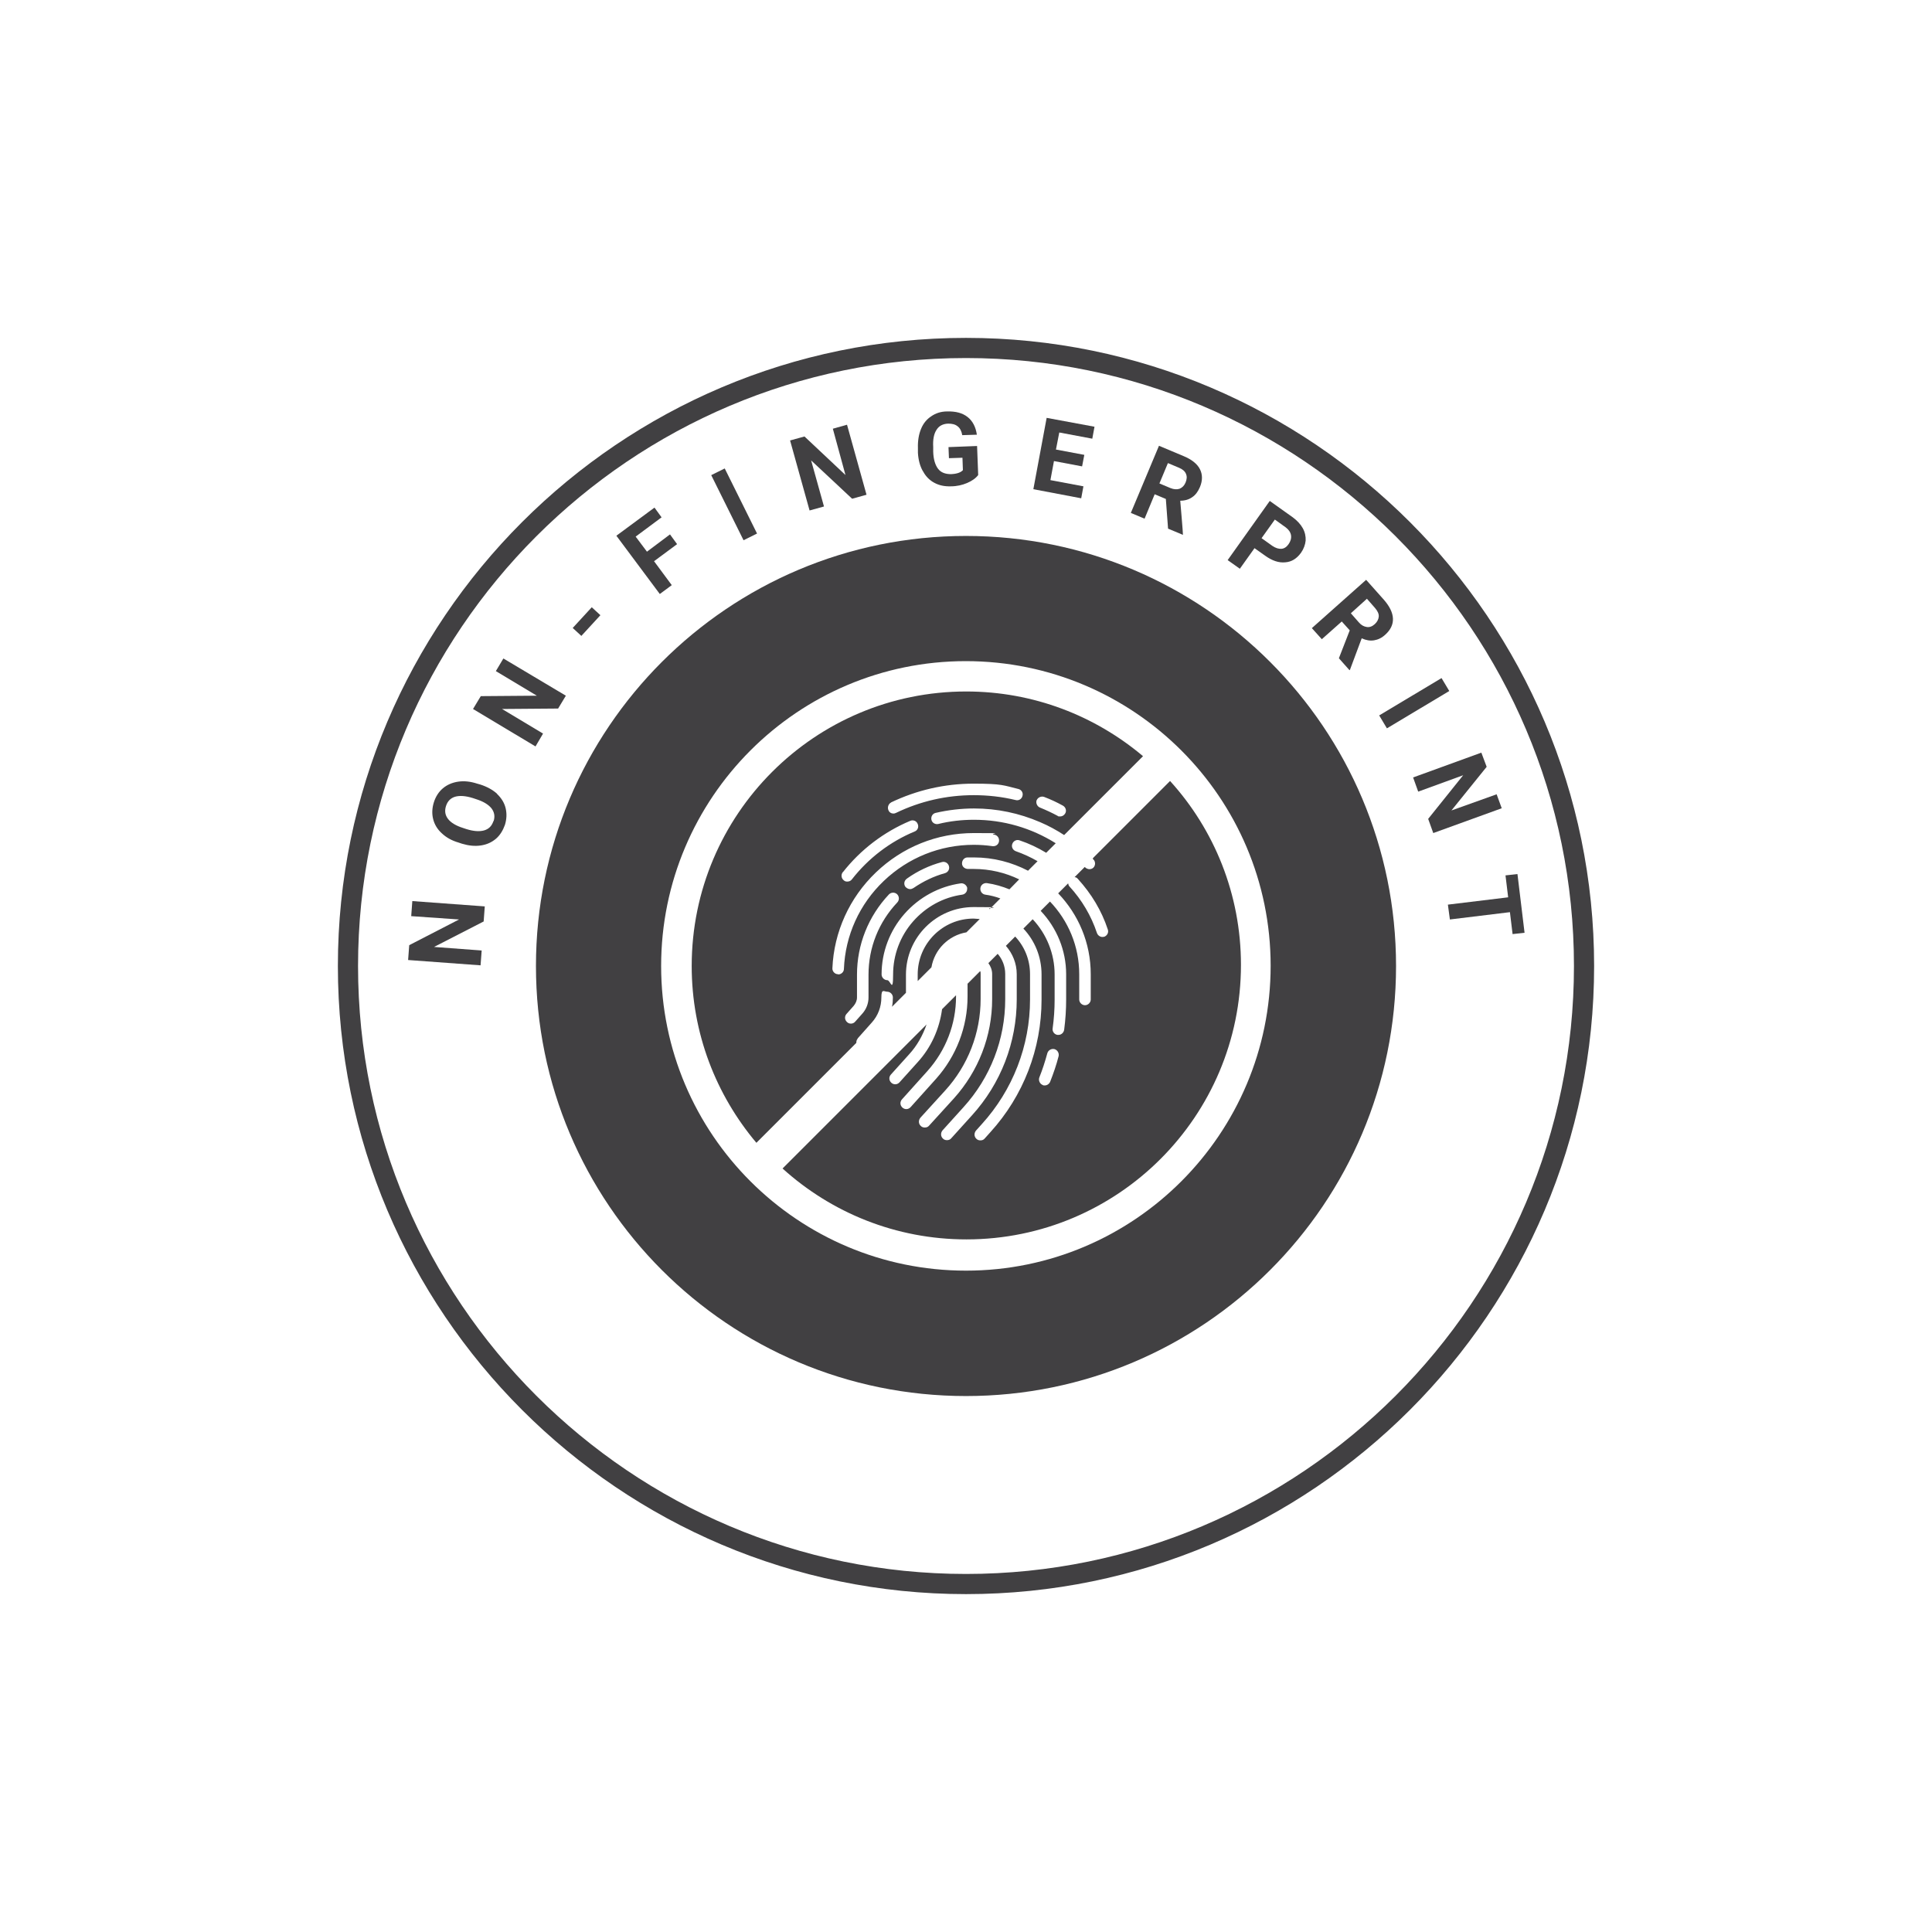 <?xml version="1.0" encoding="UTF-8"?>
<svg id="Layer_1" xmlns="http://www.w3.org/2000/svg" version="1.1" viewBox="0 0 872 872">
  <!-- Generator: Adobe Illustrator 29.2.1, SVG Export Plug-In . SVG Version: 2.1.0 Build 116)  -->
  <defs>
    <style>
      .st0 {
        fill: #414042;
      }
    </style>
  </defs>
  <path class="st0" d="M436,152.5c-156.3,0-283.5,127.2-283.5,283.5s127.2,283.5,283.5,283.5,283.5-127.2,283.5-283.5-127.2-283.5-283.5-283.5ZM436,710.4c-151.3,0-274.4-123.1-274.4-274.4s123.1-274.4,274.4-274.4,274.4,123.1,274.4,274.4-123.1,274.4-274.4,274.4Z"/>
  <polygon class="st0" points="185.6 413.5 207.2 415 184.7 426.6 184.2 433.3 216.9 435.7 217.4 429 195.9 427.4 218.3 415.9 218.8 409.1 186.1 406.7 185.6 413.5"/>
  <path class="st0" d="M224.4,358.3h0c-2-1.8-4.5-3.2-7.6-4.2l-1.4-.4c-3.1-1-5.9-1.3-8.6-.9-2.7.4-5,1.4-6.9,3-1.9,1.6-3.3,3.8-4.1,6.4-.8,2.6-.9,5.1-.3,7.5.6,2.4,1.9,4.6,3.9,6.4,2,1.9,4.5,3.3,7.6,4.2l1.5.5c3,.9,5.8,1.2,8.5.8,2.7-.4,4.9-1.4,6.8-3,1.9-1.6,3.2-3.8,4.1-6.3.8-2.6.9-5.1.3-7.6-.6-2.4-1.9-4.5-3.9-6.4ZM222.7,370.6h0c-.7,2.2-2.1,3.6-4.2,4.2s-4.8.4-8-.6l-1.5-.5c-3.2-1-5.5-2.4-6.8-4.1s-1.6-3.6-.9-5.8c.7-2.2,2.1-3.6,4.1-4.2,2.1-.6,4.8-.4,8,.6l1.5.5c3.2,1,5.5,2.4,6.9,4.1,1.3,1.7,1.7,3.6,1,5.8Z"/>
  <polygon class="st0" points="226.6 320 251.9 319.8 255.4 314 227.2 297.2 223.8 302.9 242.3 314 217 314.2 213.5 320 241.7 336.9 245.1 331.1 226.6 320"/>
  <rect class="st0" x="258.4" y="277.8" width="12.7" height="5.3" transform="translate(-120.9 285.6) rotate(-47.4)"/>
  <polygon class="st0" points="303.2 264.1 295.2 253.3 305.6 245.6 302.4 241.2 292 249 286.9 242.2 298.6 233.5 295.4 229.1 278.2 241.8 297.8 268.1 303.2 264.1"/>
  <rect class="st0" x="328" y="211" width="6.8" height="32.8" transform="translate(-66.6 171.3) rotate(-26.4)"/>
  <polygon class="st0" points="371.9 228.6 366.1 207.8 384.6 225.1 391.1 223.3 382.3 191.7 375.9 193.5 381.6 214.4 363.1 197 356.6 198.8 365.4 230.4 371.9 228.6"/>
  <path class="st0" d="M416.6,212.7h0c1.2,2.3,3,4.1,5.1,5.2,2.2,1.2,4.7,1.7,7.5,1.6,2.7,0,5.2-.6,7.3-1.5s3.9-2.1,5-3.6l-.5-13.1-12.9.5.2,5,6.1-.2.2,5.6c-1,1.1-2.8,1.7-5.4,1.8-2.5,0-4.5-.7-5.8-2.4s-2.1-4.3-2.2-7.7v-2.1c-.2-3.4.3-6,1.5-7.8,1.1-1.8,2.9-2.7,5.2-2.8,1.8,0,3.2.3,4.3,1.2,1.1.8,1.8,2.2,2.1,4l6.6-.2c-.5-3.5-1.9-6.2-4.2-8-2.3-1.8-5.3-2.6-9.2-2.5-2.8,0-5.2.8-7.2,2.2-2,1.3-3.6,3.2-4.6,5.7-1,2.4-1.5,5.3-1.4,8.6v2.2c.2,3.2.9,5.9,2.2,8.2Z"/>
  <polygon class="st0" points="489 219.5 474.1 216.7 475.7 208.1 488.4 210.5 489.4 205.3 476.6 202.9 478.1 195.2 493 198 494 192.6 472.4 188.6 466.4 220.8 488 224.9 489 219.5"/>
  <path class="st0" d="M521.2,223.1h0s5,2.1,5,2.1l1,13.4,6.7,2.8v-.3c.1,0-1.2-15.1-1.2-15.1,2.2,0,4-.6,5.4-1.6,1.5-1,2.6-2.5,3.5-4.6,1.2-2.9,1.2-5.6,0-8s-3.7-4.4-7.3-5.9l-11.2-4.7-12.7,30.3,6.2,2.6,4.6-11.1ZM527.1,209h0s5,2.1,5,2.1c1.7.7,2.7,1.6,3.2,2.8.5,1.2.4,2.4-.2,3.9-.6,1.4-1.5,2.3-2.7,2.8-1.2.4-2.6.3-4.1-.3l-5-2.1,3.8-9.1Z"/>
  <path class="st0" d="M566.2,247.4h0s4.8,3.4,4.8,3.4c3.2,2.3,6.2,3.3,9.1,3,2.9-.2,5.2-1.7,7.1-4.3,1.2-1.7,1.9-3.6,2.1-5.5.1-1.9-.3-3.8-1.3-5.6-1-1.8-2.5-3.4-4.5-4.9l-10.4-7.4-19,26.7,5.5,3.9,6.7-9.4ZM575.4,234.5h0s5,3.6,5,3.6c1.3,1,2.1,2.2,2.3,3.5.2,1.4-.2,2.7-1.1,4-.9,1.3-2,2-3.2,2.1-1.2.1-2.6-.3-4.1-1.3l-4.9-3.5,6-8.4Z"/>
  <path class="st0" d="M605.6,280.5h0s3.6,4,3.6,4l-4.9,12.6,4.8,5.4.2-.2,5.3-14.2c2,.9,3.8,1.2,5.6.9,1.8-.3,3.5-1.1,5.1-2.6,2.3-2.1,3.5-4.5,3.4-7.2-.1-2.7-1.5-5.5-4-8.4l-8.1-9.1-24.5,21.8,4.5,5,9-8ZM617,270.3h0s3.6,4.1,3.6,4.1c1.2,1.4,1.8,2.7,1.7,3.9s-.7,2.4-1.8,3.4c-1.1,1-2.3,1.5-3.6,1.3s-2.5-.8-3.6-2.1l-3.6-4.1,7.3-6.6Z"/>
  <rect class="st0" x="621.8" y="313.4" width="32.8" height="6.8" transform="translate(-72 373.3) rotate(-30.9)"/>
  <polygon class="st0" points="675.5 358.5 655.1 365.8 671 346.1 668.6 339.7 637.8 350.9 640.1 357.3 660.4 349.9 644.6 369.6 646.9 376 677.8 364.8 675.5 358.5"/>
  <polygon class="st0" points="684.9 394.5 679.5 395.1 680.7 405 653.5 408.3 654.4 415 681.5 411.7 682.7 421.6 688.1 421 684.9 394.5"/>
  <path class="st0" d="M387,468.8h0l6.5-7.3c2.8-3.1,4.3-7.1,4.3-11.3s1.2-2.6,2.6-2.6,2.6,1.2,2.6,2.6-.1,2.8-.4,4.2l6.3-6.3v-8.2c0-16.8,13.7-30.5,30.5-30.5s4.9.3,7.3.9l4.8-4.8c-2.2-.8-4.5-1.4-6.8-1.7-1.4-.2-2.4-1.5-2.2-3,.2-1.4,1.5-2.4,3-2.2,3.5.5,6.9,1.5,10.1,2.8l4.4-4.5c-6.2-3-13.2-4.7-20.5-4.7s-1.8,0-2.6,0c-1.4,0-2.7-1-2.7-2.5,0-1.4,1-2.7,2.5-2.7,1,0,2,0,2.9,0,8.8,0,17.1,2.2,24.4,6l4.3-4.3c-3.1-1.8-6.4-3.3-9.8-4.5-1.4-.5-2.1-2-1.6-3.3.5-1.4,2-2.1,3.3-1.6,4.2,1.4,8.2,3.3,12,5.6l4.3-4.3c-11-6.9-23.6-10.6-36.9-10.6-5.4,0-10.8.6-16.1,1.9-1.4.3-2.8-.5-3.1-1.9-.3-1.4.5-2.8,1.9-3.1,5.6-1.3,11.5-2,17.3-2,10.4,0,20.4,2.1,29.9,6.2,3.8,1.6,7.4,3.6,10.8,5.8l35.6-35.6c-21.6-18.2-49.4-29.2-79.8-29.2-68.4,0-123.9,55.5-123.9,123.9,0,30.4,11,58.2,29.2,79.8l45.1-45.1c0-.7.1-1.4.7-2ZM436.5,400.9h0c.2,1.4-.8,2.7-2.2,2.9-8.6,1.2-16.4,5.5-22.2,12.1-5.8,6.6-9,15.1-9,23.9s-1.2,2.6-2.6,2.6-2.6-1.2-2.6-2.6c0-10.1,3.7-19.8,10.3-27.3,6.6-7.5,15.6-12.4,25.4-13.8,1.4-.2,2.7.8,3,2.2ZM409.4,396.5h0c4.8-3.4,10.1-5.9,15.7-7.4,1.4-.4,2.8.4,3.2,1.8.4,1.4-.4,2.8-1.8,3.2-5.1,1.4-9.8,3.7-14.2,6.7-.5.3-1,.5-1.5.5-.8,0-1.6-.4-2.2-1.1-.8-1.2-.5-2.8.7-3.6ZM467.9,361.2h0c.5-1.3,2.1-2,3.4-1.5,2.9,1.1,5.7,2.4,8.4,3.9,1.3.7,1.8,2.3,1.1,3.5-.5.9-1.4,1.4-2.3,1.4s-.8,0-1.2-.3c-2.6-1.4-5.2-2.6-7.9-3.7-1.3-.5-2-2.1-1.5-3.4ZM402.1,362.2c11.7-5.6,24.3-8.5,37.3-8.5s13.6.8,20.2,2.4c1.4.3,2.3,1.7,1.9,3.1-.3,1.4-1.7,2.3-3.1,1.9-6.2-1.5-12.5-2.2-18.9-2.2-12.3,0-24.1,2.7-35.1,8-.4.2-.8.3-1.1.3-1,0-1.9-.5-2.3-1.5-.6-1.3,0-2.9,1.2-3.5ZM380.4,393.7c8-10.2,18.5-18.2,30.4-23.2,1.3-.6,2.9,0,3.4,1.4.6,1.3,0,2.9-1.4,3.4-11.1,4.6-20.9,12.1-28.3,21.6-.5.7-1.3,1-2.1,1s-1.1-.2-1.6-.6c-1.1-.9-1.3-2.5-.4-3.7ZM378.3,439.7h0s0,0-.1,0c-1.4,0-2.6-1.3-2.5-2.7.7-16.4,7.7-31.8,19.6-43.2,12-11.5,27.6-17.8,44.2-17.8s6.2.2,9.2.7c1.4.2,2.4,1.5,2.2,3s-1.5,2.4-3,2.2c-2.8-.4-5.6-.6-8.4-.6-15.2,0-29.6,5.8-40.6,16.3-11,10.5-17.4,24.6-18,39.7,0,1.4-1.2,2.5-2.6,2.5ZM384,462h0c-.6,0-1.2-.2-1.7-.7-1.1-1-1.2-2.6-.2-3.7l3.2-3.6c.9-1.1,1.5-2.4,1.5-3.8v-10.3c0-13.5,5.1-26.3,14.4-36.2,1-1,2.6-1.1,3.7-.1,1,1,1.1,2.6.1,3.7-8.4,8.9-13,20.4-13,32.6v10.3c0,2.7-1,5.3-2.8,7.3l-3.2,3.6c-.5.6-1.2.9-1.9.9Z"/>
  <path class="st0" d="M420.4,436.6c1.4-8.1,7.7-14.4,15.8-15.8l6-6c-.9,0-1.9-.2-2.8-.2-13.9,0-25.2,11.3-25.2,25.2v3l6.2-6.2Z"/>
  <path class="st0" d="M493.2,387.6h0c0,.1.2.2.3.3,1,1,1,2.7,0,3.7-.5.5-1.2.7-1.8.7s-1.4-.3-1.9-.8c0,0-.1-.1-.2-.2l-4.6,4.6c.6,0,1.1.3,1.5.8,6.1,6.7,10.7,14.3,13.5,22.8.5,1.4-.3,2.8-1.6,3.3-.3,0-.6.1-.8.1-1.1,0-2.1-.7-2.5-1.8-2.6-7.8-6.8-14.9-12.4-21-.4-.4-.5-.9-.6-1.4l-4.5,4.5c9.1,9.5,14.7,22.3,14.7,36.5v11.4c0,1.4-1.2,2.6-2.6,2.6s-2.6-1.2-2.6-2.6v-11.4c0-12.7-5-24.2-13.2-32.8l-4.2,4.2c7.3,7.7,11.5,17.9,11.5,28.6v11.4c0,4.6-.3,9.2-.9,13.7-.2,1.3-1.3,2.3-2.6,2.3s-.2,0-.4,0c-1.4-.2-2.4-1.5-2.2-2.9.6-4.3.9-8.7.9-13v-11.4c0-9.3-3.6-18.2-9.9-24.9l-4.2,4.2c5.1,5.4,8.2,12.7,8.2,20.7v11.4c0,22.2-8.2,43.4-23.1,59.8l-2.6,2.9c-.5.6-1.2.8-1.9.8s-1.3-.2-1.8-.7c-1.1-1-1.1-2.6-.2-3.7l2.6-2.9c14-15.4,21.8-35.4,21.8-56.3v-11.4c0-6.6-2.5-12.5-6.7-17l-4.2,4.2c3,3.4,4.9,7.9,4.9,12.8v11.4c0,19.4-7.2,38-20.2,52.3l-9.4,10.4c-.5.6-1.2.8-1.9.8s-1.3-.2-1.8-.7c-1.1-1-1.1-2.6-.2-3.7l9.4-10.4c12.2-13.4,18.9-30.7,18.9-48.8v-11.4c0-3.5-1.3-6.7-3.4-9.1l-4.2,4.2c1,1.4,1.7,3.1,1.7,4.9v11.4c0,16.6-6.2,32.5-17.3,44.8l-11.2,12.3c-.5.6-1.2.8-1.9.8s-1.3-.2-1.8-.7c-1.1-1-1.1-2.6-.2-3.7l11.2-12.3c10.3-11.3,16-26,16-41.3v-11.4c0-.4,0-.8-.2-1.2l-5.7,5.7v5.8c0,13.7-5.1,26.9-14.2,37.1l-11.5,12.8c-1,1.1-2.6,1.2-3.7.2-1.1-1-1.2-2.6-.2-3.7l11.5-12.8c8.3-9.3,12.9-21.2,12.9-33.6v-.6l-6.3,6.3c-1.2,8.9-4.9,17.2-11,23.9l-8.2,9.1c-1,1.1-2.6,1.2-3.7.2-1.1-1-1.2-2.6-.2-3.7l8.2-9.1c3.6-3.9,6.2-8.6,7.9-13.5l-65,65c22,19.9,51.1,32,83,32,68.4,0,123.9-55.5,123.9-123.9,0-31.9-12.1-61.1-32-83l-34.7,34.7ZM477.8,476.7h0c-1,3.9-2.3,7.7-3.8,11.5-.4,1-1.4,1.7-2.4,1.7s-.6,0-1-.2c-1.3-.5-2-2.1-1.5-3.4,1.4-3.5,2.6-7.2,3.6-10.9.4-1.4,1.8-2.2,3.2-1.9,1.4.4,2.2,1.8,1.9,3.2Z"/>
  <path class="st0" d="M436,241.9h0c-107.2,0-194.1,86.9-194.1,194.1s86.9,194.1,194.1,194.1,194.1-86.9,194.1-194.1-86.9-194.1-194.1-194.1ZM436,573.5c-75.9,0-137.6-61.6-137.6-137.5,0-75.9,61.6-137.6,137.5-137.6,75.9,0,137.6,61.6,137.6,137.5,0,75.9-61.6,137.6-137.5,137.6Z"/>
</svg>
